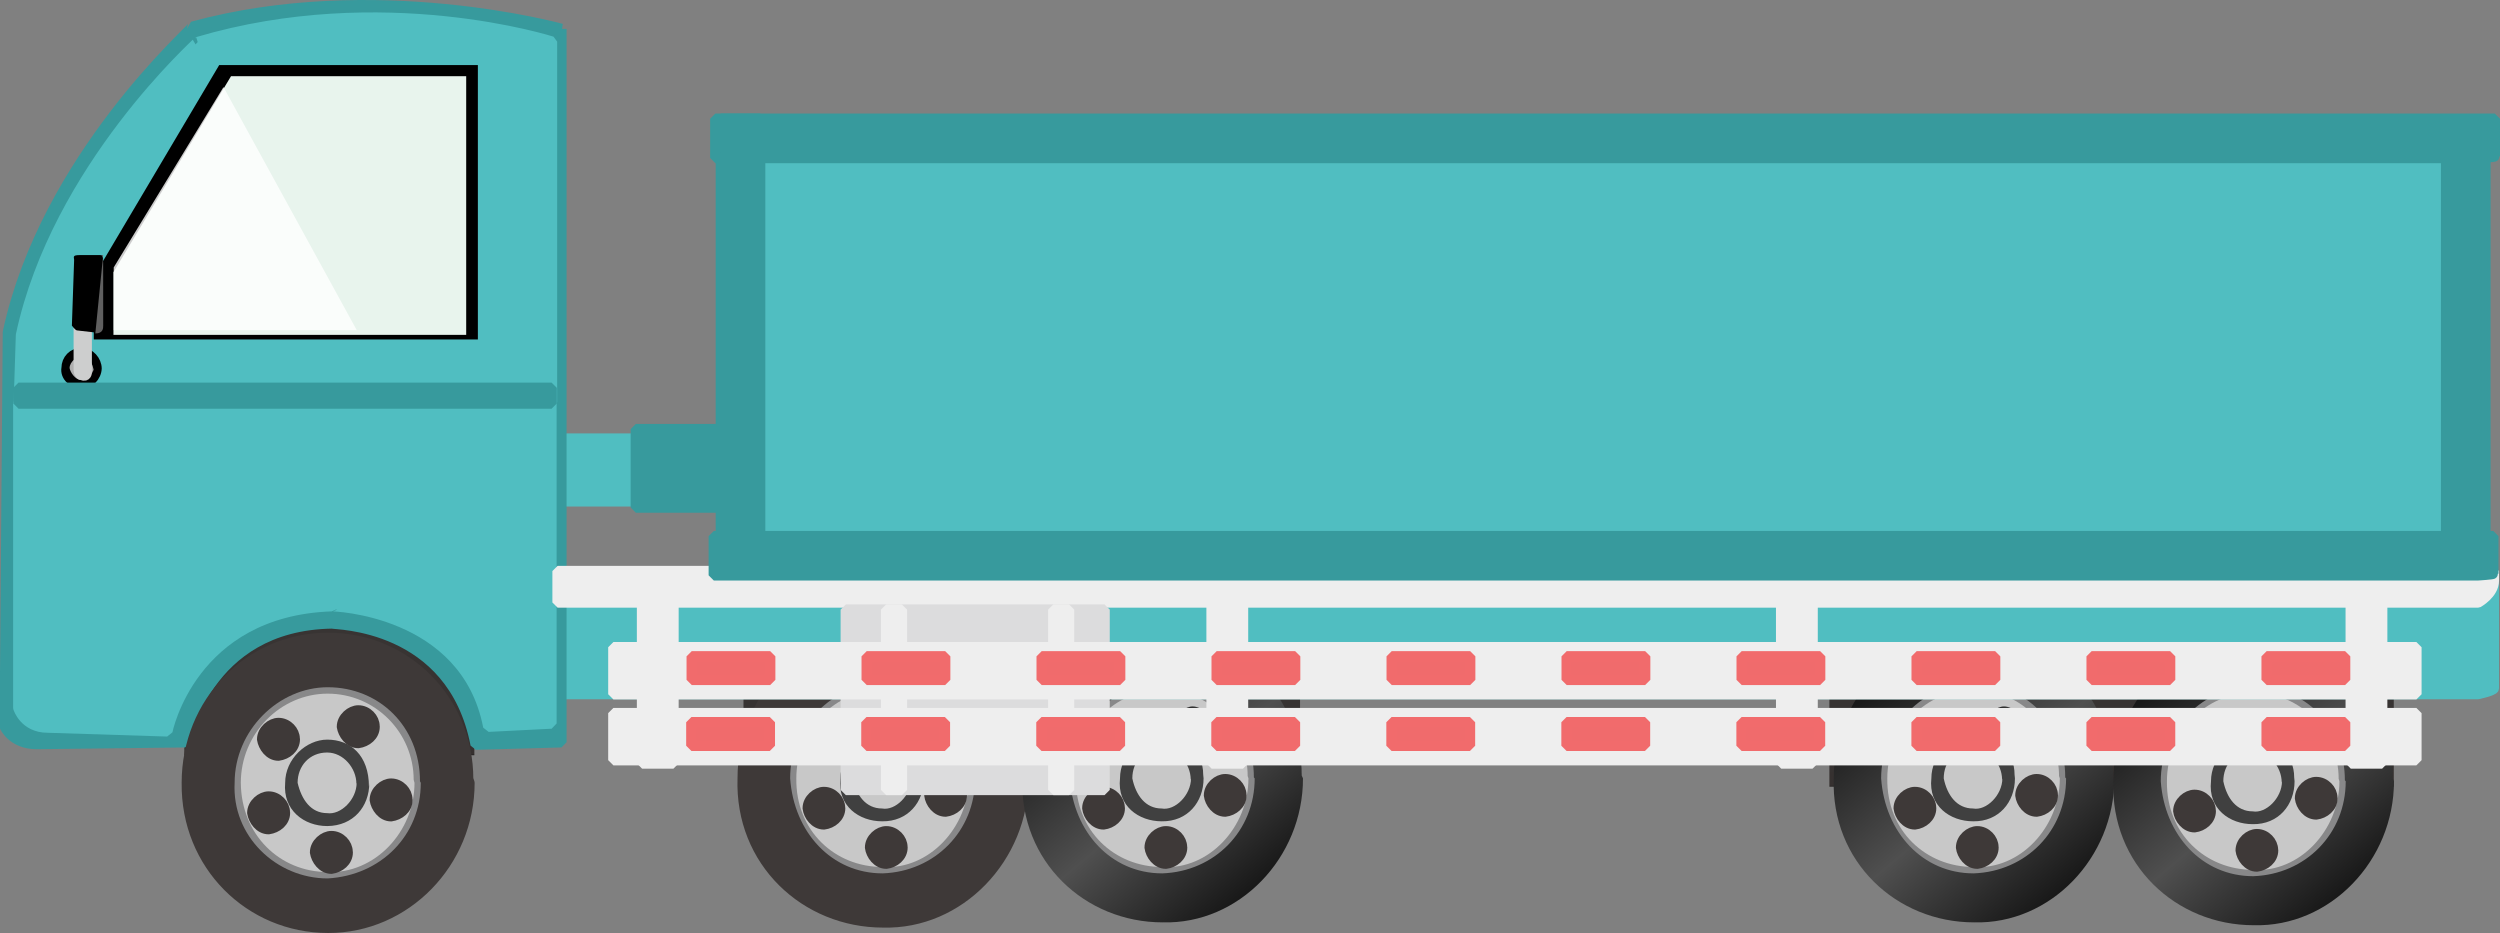 <?xml version="1.0" encoding="utf-8"?>
<!-- Generator: Adobe Illustrator 16.0.0, SVG Export Plug-In . SVG Version: 6.00 Build 0)  -->
<!DOCTYPE svg PUBLIC "-//W3C//DTD SVG 1.1//EN" "http://www.w3.org/Graphics/SVG/1.1/DTD/svg11.dtd">
<svg preserveAspectRatio="none" version="1.1" id="图层_1" xmlns="http://www.w3.org/2000/svg" xmlns:xlink="http://www.w3.org/1999/xlink" x="0px" y="0px"
	 width="239.193px" height="89.265px" viewBox="28.943 29.606 239.193 89.265"
	 enable-background="new 28.943 29.606 239.193 89.265" xml:space="preserve">
<rect x="28.943" y="29.606" width="239.193" height="89.265" fill="#808080" stroke="none"/>
<g id="surface1486">
	<path fill="#50BEC1" stroke="#50BEC1" stroke-linejoin="bevel" stroke-miterlimit="10" d="M98.125,71.57h-15v6h15V71.57z"/>
	<path fill="#379A9D" stroke="#379A9D" stroke-linejoin="bevel" stroke-miterlimit="10" d="M98.031,70.664h-8.25v7.5h8.25V70.664z"
		/>
	
		<linearGradient id="SVGID_1_" gradientUnits="userSpaceOnUse" x1="-658.489" y1="54.912" x2="-658.489" y2="35.912" gradientTransform="matrix(-0.75 0 0 -0.75 -262.894 131.809)">
		<stop  offset="0" style="stop-color:#292525"/>
		<stop  offset="0.01" style="stop-color:#868584"/>
		<stop  offset="0.02" style="stop-color:#383433"/>
		<stop  offset="0.64" style="stop-color:#373332"/>
		<stop  offset="0.99" style="stop-color:#363130"/>
		<stop  offset="1" style="stop-color:#252221"/>
	</linearGradient>
	<path fill="url(#SVGID_1_)" d="M257.973,90.625h-54v14.25h54V90.625z"/>
	
		<linearGradient id="SVGID_2_" gradientUnits="userSpaceOnUse" x1="-660.222" y1="56.073" x2="-693.11" y2="16.879" gradientTransform="matrix(-0.75 0 0 -0.75 -289.748 131.487)">
		<stop  offset="0" style="stop-color:#000000"/>
		<stop  offset="0.53" style="stop-color:#4F4F4F"/>
		<stop  offset="1" style="stop-color:#000000"/>
	</linearGradient>
	<path fill="url(#SVGID_2_)" d="M231.117,103.805c0-7.5-5.887-13.5-13.301-13.5c-7.699,0-13.426,6.168-13.426,13.773
		c-0.273,7.977,6.008,13.777,13.426,13.777c7.301,0.199,13.422-6.168,13.422-13.777L231.117,103.805z"/>
	<path fill="#888889" d="M226.539,103.992c0-5.25-3.879-9-8.766-9c-4.734,0-8.848,4.066-8.848,9.086
		c0.363,5.164,3.961,9.09,8.848,9.09c5.016-0.176,8.848-4.07,8.848-9.09L226.539,103.992z"/>
	<path fill="#C8C8C8" d="M225.945,103.852c0-4.5-3.621-8.25-8.176-8.25c-4.574,0-8.254,3.797-8.254,8.477
		c-0.07,5.023,3.695,8.477,8.254,8.477c4.426,0.297,8.25-3.793,8.25-8.477L225.945,103.852z"/>
	<path fill="#404040" d="M221.691,103.723c0-2.25-1.754-3.75-3.961-3.75c-2.039,0-4,1.836-4,4.105c-0.289,2.645,1.789,4.109,4,4.109
		c2.461,0.035,3.996-1.84,3.996-4.109L221.691,103.723z"/>
	<path fill="#C8C8C8" d="M220.496,104.199c0-1.5-1.23-3-2.777-3c-1.723,0-2.805,1.289-2.805,2.879
		c0.332,1.621,1.254,2.883,2.805,2.883c1.277,0.238,2.805-1.289,2.805-2.883L220.496,104.199z"/>
	
		<linearGradient id="SVGID_3_" gradientUnits="userSpaceOnUse" x1="-690.6" y1="55.097" x2="-694.332" y2="50.65" gradientTransform="matrix(-0.75 0 0 -0.75 -298.652 138.385)">
		<stop  offset="0" style="stop-color:#000000"/>
		<stop  offset="0.53" style="stop-color:#4F4F4F"/>
		<stop  offset="1" style="stop-color:#000000"/>
	</linearGradient>
	<path fill="url(#SVGID_3_)" d="M222.215,98.699c0-0.75-0.684-1.5-1.539-1.5c-0.711,0-1.543,0.691-1.543,1.547
		c0.082,0.703,0.691,1.543,1.543,1.543c0.789-0.09,1.547-0.691,1.547-1.543L222.215,98.699z"/>
	<path fill="#3E3938" stroke="#3E3938" stroke-linejoin="bevel" stroke-miterlimit="10" d="M219.66,110.645
		c0-0.75-0.684-1.5-1.535-1.5c-0.715,0-1.547,0.691-1.547,1.547c0.082,0.703,0.691,1.543,1.547,1.543
		c0.785-0.09,1.543-0.691,1.543-1.543L219.66,110.645z"/>
	<path fill="#3E3938" stroke="#3E3938" stroke-linejoin="bevel" stroke-miterlimit="10" d="M225.336,105.66
		c0-0.75-0.684-1.5-1.535-1.5c-0.715,0-1.547,0.691-1.547,1.543c0.082,0.707,0.691,1.547,1.547,1.547
		c0.785-0.09,1.543-0.691,1.543-1.547L225.336,105.66z"/>
	
		<linearGradient id="SVGID_4_" gradientUnits="userSpaceOnUse" x1="-690.6" y1="55.097" x2="-694.331" y2="50.65" gradientTransform="matrix(-0.75 0 0 -0.75 -306.238 139.581)">
		<stop  offset="0" style="stop-color:#000000"/>
		<stop  offset="0.53" style="stop-color:#4F4F4F"/>
		<stop  offset="1" style="stop-color:#000000"/>
	</linearGradient>
	<path fill="url(#SVGID_4_)" d="M214.629,99.898c0-0.75-0.684-1.5-1.535-1.5c-0.715,0-1.547,0.691-1.547,1.543
		c0.082,0.707,0.691,1.547,1.547,1.547c0.785-0.09,1.543-0.691,1.543-1.547L214.629,99.898z"/>
	<path fill="#3E3938" stroke="#3E3938" stroke-linejoin="bevel" stroke-miterlimit="10" d="M213.695,106.887
		c0-0.75-0.684-1.5-1.539-1.5c-0.711,0-1.543,0.691-1.543,1.543c0.082,0.707,0.691,1.547,1.543,1.547
		c0.789-0.09,1.547-0.691,1.547-1.547L213.695,106.887z"/>
	
		<linearGradient id="SVGID_5_" gradientUnits="userSpaceOnUse" x1="-660.221" y1="56.073" x2="-693.111" y2="16.877" gradientTransform="matrix(-0.75 0 0 -0.75 -262.996 131.76)">
		<stop  offset="0" style="stop-color:#000000"/>
		<stop  offset="0.53" style="stop-color:#4F4F4F"/>
		<stop  offset="1" style="stop-color:#000000"/>
	</linearGradient>
	<path fill="url(#SVGID_5_)" d="M257.871,104.078c0-7.5-5.891-13.5-13.305-13.5c-7.695,0-13.426,6.164-13.426,13.773
		c-0.27,7.977,6.012,13.777,13.426,13.777c7.305,0.199,13.426-6.168,13.426-13.777L257.871,104.078z"/>
	<path fill="#888889" d="M253.293,104.266c0-5.25-3.879-9-8.766-9c-4.734,0-8.848,4.066-8.848,9.086
		c0.363,5.164,3.961,9.086,8.848,9.086c5.016-0.172,8.848-4.066,8.848-9.086L253.293,104.266z"/>
	<path fill="#C8C8C8" d="M252.699,104.125c0-4.5-3.621-8.25-8.18-8.25c-4.57,0-8.25,3.797-8.25,8.477
		c-0.07,5.023,3.691,8.477,8.25,8.477c4.43,0.297,8.254-3.797,8.254-8.477L252.699,104.125z"/>
	<path fill="#404040" d="M248.445,103.996c0-2.25-1.754-3.75-3.965-3.75c-2.035,0-3.996,1.836-3.996,4.105
		c-0.289,2.645,1.789,4.109,3.996,4.109c2.465,0.035,4-1.84,4-4.109L248.445,103.996z"/>
	<path fill="#C8C8C8" d="M247.25,104.469c0-1.5-1.23-3-2.777-3c-1.723,0-2.809,1.293-2.809,2.883
		c0.336,1.617,1.258,2.883,2.809,2.883c1.277,0.234,2.805-1.293,2.805-2.883L247.25,104.469z"/>
	
		<linearGradient id="SVGID_6_" gradientUnits="userSpaceOnUse" x1="-690.6" y1="55.096" x2="-694.331" y2="50.649" gradientTransform="matrix(-0.75 0 0 -0.75 -271.9 138.657)">
		<stop  offset="0" style="stop-color:#000000"/>
		<stop  offset="0.53" style="stop-color:#4F4F4F"/>
		<stop  offset="1" style="stop-color:#000000"/>
	</linearGradient>
	<path fill="url(#SVGID_6_)" d="M248.965,98.973c0-0.75-0.68-1.5-1.535-1.5c-0.715,0-1.547,0.691-1.547,1.547
		c0.082,0.703,0.695,1.543,1.547,1.543c0.785-0.09,1.547-0.691,1.547-1.543L248.965,98.973z"/>
	<path fill="#3E3938" stroke="#3E3938" stroke-linejoin="bevel" stroke-miterlimit="10" d="M246.41,110.918
		c0-0.75-0.68-1.5-1.535-1.5c-0.715,0-1.543,0.691-1.543,1.547c0.078,0.703,0.691,1.543,1.543,1.543
		c0.785-0.09,1.547-0.691,1.547-1.543L246.41,110.918z"/>
	<path fill="#3E3938" stroke="#3E3938" stroke-linejoin="bevel" stroke-miterlimit="10" d="M252.086,105.934
		c0-0.75-0.68-1.5-1.535-1.5c-0.715,0-1.543,0.691-1.543,1.543c0.078,0.707,0.691,1.547,1.543,1.547
		c0.785-0.09,1.547-0.691,1.547-1.547L252.086,105.934z"/>
	
		<linearGradient id="SVGID_7_" gradientUnits="userSpaceOnUse" x1="-690.6" y1="55.098" x2="-694.333" y2="50.648" gradientTransform="matrix(-0.75 0 0 -0.75 -279.485 139.853)">
		<stop  offset="0" style="stop-color:#000000"/>
		<stop  offset="0.53" style="stop-color:#4F4F4F"/>
		<stop  offset="1" style="stop-color:#000000"/>
	</linearGradient>
	<path fill="url(#SVGID_7_)" d="M241.383,100.172c0-0.75-0.684-1.5-1.539-1.5c-0.711,0-1.543,0.691-1.543,1.543
		c0.082,0.707,0.691,1.543,1.543,1.543c0.789-0.086,1.547-0.691,1.547-1.543L241.383,100.172z"/>
	<path fill="#3E3938" stroke="#3E3938" stroke-linejoin="bevel" stroke-miterlimit="10" d="M240.445,107.16
		c0-0.75-0.68-1.5-1.535-1.5c-0.715,0-1.547,0.691-1.547,1.543c0.082,0.707,0.695,1.547,1.547,1.547
		c0.785-0.09,1.547-0.695,1.547-1.547L240.445,107.16z"/>
	
		<linearGradient id="SVGID_8_" gradientUnits="userSpaceOnUse" x1="-658.986" y1="54.912" x2="-658.986" y2="35.912" gradientTransform="matrix(-0.75 0 0 -0.75 -367.537 131.809)">
		<stop  offset="0" style="stop-color:#292525"/>
		<stop  offset="0.01" style="stop-color:#868584"/>
		<stop  offset="0.02" style="stop-color:#383433"/>
		<stop  offset="0.64" style="stop-color:#373332"/>
		<stop  offset="0.99" style="stop-color:#363130"/>
		<stop  offset="1" style="stop-color:#252221"/>
	</linearGradient>
	<path fill="url(#SVGID_8_)" d="M153.328,90.625h-53.25v14.25h53.25V90.625z"/>
	<path fill="#3E3938" stroke="#3E3938" stroke-linejoin="bevel" stroke-miterlimit="10" d="M126.734,103.805
		c0-7.5-5.887-13.5-13.305-13.5c-7.695,0-13.422,6.168-13.422,13.773c-0.273,7.977,6.008,13.777,13.422,13.777
		c7.305,0.199,13.426-6.168,13.426-13.777L126.734,103.805z"/>
	<path fill="#888889" d="M122.156,103.992c0-5.25-3.879-9-8.766-9c-4.734,0-8.848,4.066-8.848,9.086
		c0.363,5.164,3.961,9.09,8.848,9.09c5.016-0.176,8.848-4.07,8.848-9.09L122.156,103.992z"/>
	<path fill="#C8C8C8" d="M121.563,103.852c0-4.5-3.621-8.25-8.18-8.25c-4.57,0-8.25,3.797-8.25,8.477
		c-0.07,5.023,3.695,8.477,8.25,8.477c4.43,0.297,8.254-3.793,8.254-8.477L121.563,103.852z"/>
	<path fill="#404040" d="M117.309,103.723c0-2.25-1.754-3.75-3.965-3.75c-2.035,0-3.996,1.836-3.996,4.105
		c-0.289,2.645,1.789,4.109,3.996,4.109c2.465,0.035,4-1.84,4-4.109L117.309,103.723z"/>
	<path fill="#C8C8C8" d="M116.113,104.199c0-1.5-1.23-3-2.777-3c-1.723,0-2.805,1.289-2.805,2.879
		c0.332,1.621,1.254,2.883,2.805,2.883c1.277,0.238,2.805-1.289,2.805-2.883L116.113,104.199z"/>
	
		<linearGradient id="SVGID_9_" gradientUnits="userSpaceOnUse" x1="-690.6" y1="55.097" x2="-694.331" y2="50.65" gradientTransform="matrix(-0.75 0 0 -0.75 -403.036 138.385)">
		<stop  offset="0" style="stop-color:#000000"/>
		<stop  offset="0.53" style="stop-color:#4F4F4F"/>
		<stop  offset="1" style="stop-color:#000000"/>
	</linearGradient>
	<path fill="url(#SVGID_9_)" d="M117.828,98.699c0-0.75-0.68-1.5-1.535-1.5c-0.715,0-1.543,0.691-1.543,1.547
		c0.078,0.703,0.691,1.543,1.543,1.543c0.785-0.09,1.547-0.691,1.547-1.543L117.828,98.699z"/>
	<path fill="#3E3938" stroke="#3E3938" stroke-linejoin="bevel" stroke-miterlimit="10" d="M115.277,110.645
		c0-0.75-0.684-1.5-1.535-1.5c-0.715,0-1.547,0.691-1.547,1.547c0.082,0.703,0.691,1.543,1.547,1.543
		c0.785-0.09,1.543-0.691,1.543-1.543L115.277,110.645z"/>
	<path fill="#3E3938" stroke="#3E3938" stroke-linejoin="bevel" stroke-miterlimit="10" d="M120.953,105.66
		c0-0.75-0.684-1.5-1.539-1.5c-0.711,0-1.543,0.691-1.543,1.543c0.082,0.707,0.691,1.547,1.543,1.547
		c0.789-0.09,1.547-0.691,1.547-1.547L120.953,105.66z"/>
	
		<linearGradient id="SVGID_10_" gradientUnits="userSpaceOnUse" x1="-690.6" y1="55.096" x2="-694.33" y2="50.65" gradientTransform="matrix(-0.75 0 0 -0.75 -410.621 139.581)">
		<stop  offset="0" style="stop-color:#000000"/>
		<stop  offset="0.53" style="stop-color:#4F4F4F"/>
		<stop  offset="1" style="stop-color:#000000"/>
	</linearGradient>
	<path fill="url(#SVGID_10_)" d="M110.246,99.898c0-0.75-0.684-1.5-1.535-1.5c-0.715,0-1.547,0.691-1.547,1.543
		c0.082,0.707,0.691,1.547,1.547,1.547c0.785-0.09,1.543-0.691,1.543-1.547L110.246,99.898z"/>
	<path fill="#3E3938" stroke="#3E3938" stroke-linejoin="bevel" stroke-miterlimit="10" d="M109.309,106.887
		c0-0.75-0.68-1.5-1.535-1.5c-0.715,0-1.543,0.691-1.543,1.543c0.078,0.707,0.691,1.547,1.543,1.547
		c0.785-0.09,1.547-0.691,1.547-1.547L109.309,106.887z"/>
	
		<linearGradient id="SVGID_11_" gradientUnits="userSpaceOnUse" x1="-660.223" y1="56.074" x2="-693.11" y2="16.88" gradientTransform="matrix(-0.75 0 0 -0.75 -367.379 131.487)">
		<stop  offset="0" style="stop-color:#000000"/>
		<stop  offset="0.53" style="stop-color:#4F4F4F"/>
		<stop  offset="1" style="stop-color:#000000"/>
	</linearGradient>
	<path fill="url(#SVGID_11_)" d="M153.488,103.805c0-7.5-5.891-13.5-13.305-13.5c-7.695,0-13.426,6.168-13.426,13.773
		c-0.27,7.977,6.012,13.777,13.426,13.777c7.305,0.199,13.426-6.168,13.426-13.777L153.488,103.805z"/>
	<path fill="#888889" d="M148.91,103.992c0-5.25-3.883-9-8.766-9c-4.734,0-8.848,4.066-8.848,9.086
		c0.363,5.164,3.961,9.09,8.848,9.09c5.016-0.176,8.844-4.07,8.844-9.09L148.91,103.992z"/>
	<path fill="#C8C8C8" d="M148.316,103.852c0-4.5-3.621-8.25-8.18-8.25c-4.57,0-8.25,3.797-8.25,8.477
		c-0.07,5.023,3.691,8.477,8.25,8.477c4.43,0.297,8.254-3.793,8.254-8.477L148.316,103.852z"/>
	<path fill="#404040" d="M144.063,103.723c0-2.25-1.754-3.75-3.965-3.75c-2.035,0-3.996,1.836-3.996,4.105
		c-0.289,2.645,1.789,4.109,3.996,4.109c2.465,0.035,4-1.84,4-4.109L144.063,103.723z"/>
	<path fill="#C8C8C8" d="M142.867,104.199c0-1.5-1.23-3-2.781-3c-1.719,0-2.805,1.289-2.805,2.879
		c0.336,1.621,1.258,2.883,2.805,2.883c1.281,0.238,2.809-1.289,2.809-2.883L142.867,104.199z"/>
	
		<linearGradient id="SVGID_12_" gradientUnits="userSpaceOnUse" x1="-690.601" y1="55.097" x2="-694.332" y2="50.65" gradientTransform="matrix(-0.75 0 0 -0.75 -376.283 138.385)">
		<stop  offset="0" style="stop-color:#000000"/>
		<stop  offset="0.53" style="stop-color:#4F4F4F"/>
		<stop  offset="1" style="stop-color:#000000"/>
	</linearGradient>
	<path fill="url(#SVGID_12_)" d="M144.582,98.699c0-0.75-0.68-1.5-1.535-1.5c-0.715,0-1.547,0.691-1.547,1.547
		c0.082,0.703,0.695,1.543,1.547,1.543c0.785-0.09,1.547-0.691,1.547-1.543L144.582,98.699z"/>
	<path fill="#3E3938" stroke="#3E3938" stroke-linejoin="bevel" stroke-miterlimit="10" d="M142.027,110.645
		c0-0.75-0.68-1.5-1.535-1.5c-0.715,0-1.547,0.691-1.547,1.547c0.082,0.703,0.695,1.543,1.547,1.543
		c0.785-0.09,1.547-0.691,1.547-1.543L142.027,110.645z"/>
	<path fill="#3E3938" stroke="#3E3938" stroke-linejoin="bevel" stroke-miterlimit="10" d="M147.703,105.66
		c0-0.75-0.68-1.5-1.535-1.5c-0.715,0-1.547,0.691-1.547,1.543c0.082,0.707,0.695,1.547,1.547,1.547
		c0.785-0.09,1.547-0.691,1.547-1.547L147.703,105.66z"/>
	
		<linearGradient id="SVGID_13_" gradientUnits="userSpaceOnUse" x1="-690.598" y1="55.095" x2="-694.33" y2="50.648" gradientTransform="matrix(-0.75 0 0 -0.75 -383.868 139.581)">
		<stop  offset="0" style="stop-color:#000000"/>
		<stop  offset="0.53" style="stop-color:#4F4F4F"/>
		<stop  offset="1" style="stop-color:#000000"/>
	</linearGradient>
	<path fill="url(#SVGID_13_)" d="M136.996,99.898c0-0.75-0.68-1.5-1.535-1.5c-0.715,0-1.543,0.691-1.543,1.543
		c0.078,0.707,0.691,1.547,1.543,1.547c0.785-0.09,1.547-0.691,1.547-1.547L136.996,99.898z"/>
	<path fill="#3E3938" stroke="#3E3938" stroke-linejoin="bevel" stroke-miterlimit="10" d="M136.063,106.887
		c0-0.75-0.68-1.5-1.535-1.5c-0.715,0-1.547,0.691-1.547,1.543c0.082,0.707,0.691,1.547,1.547,1.547
		c0.785-0.09,1.547-0.691,1.547-1.547L136.063,106.887z"/>
	<path fill="#50BEC1" stroke="#50BEC1" stroke-linejoin="bevel" stroke-miterlimit="10" d="M82.293,96.008h183.75
		c0,0,1.5-0.34,1.5-0.547V84.758H82.293V96.008z"/>
	
		<linearGradient id="SVGID_14_" gradientUnits="userSpaceOnUse" x1="-675.987" y1="54.912" x2="-675.987" y2="35.912" gradientTransform="matrix(-0.75 0 0 -0.75 -446.538 128.797)">
		<stop  offset="0" style="stop-color:#292525"/>
		<stop  offset="0.01" style="stop-color:#868584"/>
		<stop  offset="0.02" style="stop-color:#383433"/>
		<stop  offset="0.64" style="stop-color:#373332"/>
		<stop  offset="0.99" style="stop-color:#363130"/>
		<stop  offset="1" style="stop-color:#252221"/>
	</linearGradient>
	<path fill="url(#SVGID_14_)" d="M74.328,87.613h-27.75v14.25h27.75V87.613z"/>
	<path fill="#379A9D" stroke="#379A9D" stroke-linejoin="bevel" stroke-miterlimit="10" d="M82.652,32.371
		c0,0-17.926-4.957-35.301-0.203c0.051,0.203-14.059,12.512-17.645,29.223l-0.305,37.73c0,0,0.719,1.668,3.051,1.668l14.199-0.168
		c0,0,1.867-11.172,14.051-11.371c0.199,0.121,11.504-0.047,13.754,11.598l8.195-0.227V32.371z"/>
	<path fill="#50BEC1" stroke="#50BEC1" stroke-linejoin="bevel" stroke-miterlimit="10" d="M81.75,33.59
		c0,0-16.211-5.195-33.887,0.043C48,33.59,34.375,45.637,30.957,61.664L30.75,68.09h51V33.59z"/>
	<path d="M74.664,35.832h-24.75l-12,20.25v6h36.75V35.832z"/>
	<path fill="#E8F4ED" d="M73.547,36.895h-22.5l-11.25,18.75v6h33.75V36.895z"/>
	<path fill="#50BEC1" stroke="#50BEC1" stroke-linejoin="bevel" stroke-miterlimit="10" d="M30.699,68.078v29.25
		c0,0,0.563,1.887,2.801,1.887l11.449,0.363c0,0,2.277-11.523,15.73-11.977c0.02-0.023,12.828,0.313,14.988,11.531l6.031-0.305
		v-30.75H30.699z"/>
	<path fill="#FFFFFF" fill-opacity="0.804" d="M50.324,37.941l-10.5,17.25v6h23.25L50.324,37.941z"/>
	<path stroke="#000000" stroke-linejoin="bevel" stroke-miterlimit="10" d="M38.176,64.879c0-0.75-0.641-1.5-1.43-1.5
		c-0.82,0-1.426,0.645-1.426,1.438c-0.145,0.813,0.637,1.441,1.426,1.441c0.68,0.121,1.43-0.645,1.43-1.441V64.879z"/>
	<path fill="#AEAEAE" d="M37.895,65.16c0-0.75-0.516-1.5-1.148-1.5c-0.352,0-1.145,0.52-1.145,1.156
		c0.043,0.344,0.512,1.156,1.145,1.156c0.398-0.063,1.148-0.516,1.148-1.156V65.16z"/>
	<path fill="#CDCECE" stroke="#CDCECE" stroke-linejoin="bevel" stroke-miterlimit="10" d="M37.234,58.941h-0.75v6
		c0,0-0.02,0.539,0.313,0.539c0.438,0.211,0.438-0.246,0.438-0.246V58.941z"/>
	<path d="M38.82,54.012h-2.25c-0.75,0-0.535,0.207-0.535,0.457l-0.215,6.293c0,0,0.34,0.457,0.492,0.457l2.508,0.293
		c0,0,0.004-0.5,0.004-0.75l-0.004-6c0-0.75-0.117-0.75-0.27-0.75H38.82z"/>
	<path fill="#606060" d="M38.813,54.008l-0.75,7.5c0.75,0,0.754-0.496,0.754-0.746l-0.004-6.004c0-0.75-0.121-0.75-0.27-0.75H38.813
		z"/>
	<path fill="#3E3938" stroke="#3E3938" stroke-linejoin="bevel" stroke-miterlimit="10" d="M73.73,104.141
		c0-7.5-5.926-13.5-13.391-13.5c-7.609,0-13.516,6.207-13.516,13.863c-0.094,7.887,6.051,13.867,13.516,13.867
		c7.391,0.02,13.516-6.207,13.516-13.867L73.73,104.141z"/>
	<path fill="#888889" d="M69.125,104.359c0-5.25-3.906-9-8.828-9c-4.672,0-8.906,4.094-8.906,9.145
		c-0.266,5.105,3.988,9.148,8.906,9.148c5.078-0.293,8.906-4.094,8.906-9.148L69.125,104.359z"/>
	<path fill="#C8C8C8" d="M68.523,104.223c0-4.5-3.645-8.25-8.23-8.25c-4.52,0-8.309,3.82-8.309,8.531
		c0.039,4.969,3.719,8.535,8.309,8.535c4.48,0.184,8.309-3.82,8.309-8.535L68.523,104.223z"/>
	<path fill="#404040" d="M64.242,104.871c0-3-1.766-4.5-3.988-4.5c-2.012,0-4.027,1.852-4.027,4.133
		c-0.234,2.617,1.805,4.137,4.027,4.137c2.488-0.02,4.023-1.852,4.023-4.137L64.242,104.871z"/>
	<path fill="#C8C8C8" d="M63.043,104.605c0-1.5-1.242-3-2.801-3c-1.699,0-2.824,1.297-2.824,2.898
		c0.375,1.602,1.266,2.902,2.824,2.902c1.301,0.199,2.824-1.301,2.824-2.902L63.043,104.605z"/>
	<path fill="#3E3938" stroke="#3E3938" stroke-linejoin="bevel" stroke-miterlimit="10" d="M64.77,99.082
		c0-0.75-0.688-1.5-1.547-1.5c-0.703,0-1.559,0.695-1.559,1.555c0.105,0.695,0.699,1.555,1.559,1.555
		c0.797-0.109,1.555-0.695,1.555-1.555L64.77,99.082z"/>
	<path fill="#3E3938" stroke="#3E3938" stroke-linejoin="bevel" stroke-miterlimit="10" d="M62.195,111.105
		c0-0.75-0.684-1.5-1.543-1.5c-0.707,0-1.559,0.695-1.559,1.555c0.102,0.695,0.699,1.555,1.559,1.555
		c0.793-0.109,1.555-0.695,1.555-1.555L62.195,111.105z"/>
	<path fill="#3E3938" stroke="#3E3938" stroke-linejoin="bevel" stroke-miterlimit="10" d="M67.91,106.086
		c0-0.75-0.688-1.5-1.547-1.5c-0.703,0-1.555,0.695-1.555,1.555c0.102,0.695,0.695,1.555,1.555,1.555
		c0.797-0.109,1.559-0.695,1.559-1.555L67.91,106.086z"/>
	<path fill="#3E3938" stroke="#3E3938" stroke-linejoin="bevel" stroke-miterlimit="10" d="M57.133,100.285
		c0-0.75-0.688-1.5-1.547-1.5c-0.703,0-1.555,0.695-1.555,1.555c0.102,0.695,0.695,1.555,1.555,1.555
		c0.797-0.109,1.559-0.695,1.559-1.555L57.133,100.285z"/>
	<path fill="#3E3938" stroke="#3E3938" stroke-linejoin="bevel" stroke-miterlimit="10" d="M56.191,107.32
		c0-0.75-0.688-1.5-1.547-1.5c-0.703,0-1.555,0.695-1.555,1.555c0.102,0.695,0.695,1.555,1.555,1.555
		c0.797-0.109,1.559-0.695,1.559-1.555L56.191,107.32z"/>
	<path fill="#EEEEEE" stroke="#EEEEEE" stroke-linejoin="bevel" stroke-miterlimit="10" d="M82.293,87.246h183.75
		c0,0,1.5-0.82,1.5-2.082v-0.918H82.293V87.246z"/>
	<path fill="#379A9D" stroke="#379A9D" stroke-linejoin="bevel" stroke-miterlimit="10" d="M81.715,68.211h-51v-1.5h51V68.211z"/>
	<path fill="#DCDCDD" stroke="#DCDCDD" stroke-linejoin="bevel" stroke-miterlimit="10" d="M134.621,87.934h-24.75v17.25h24.75
		V87.934z"/>
	<path fill="#EEEEEE" stroke="#EEEEEE" stroke-linejoin="bevel" stroke-miterlimit="10" d="M115.23,87.934h-1.5v17.25h1.5V87.934z"
		/>
	<path fill="#EEEEEE" stroke="#EEEEEE" stroke-linejoin="bevel" stroke-miterlimit="10" d="M131.223,87.934h-1.5v17.25h1.5V87.934z"
		/>
	<path fill="#EEEEEE" stroke="#EEEEEE" stroke-linejoin="bevel" stroke-miterlimit="10" d="M147.867,87.648h-3v15h3V87.648z"/>
	<path fill="#EEEEEE" stroke="#EEEEEE" stroke-linejoin="bevel" stroke-miterlimit="10" d="M93.375,87.648h-3v15h3V87.648z"/>
	<path fill="#EEEEEE" stroke="#EEEEEE" stroke-linejoin="bevel" stroke-miterlimit="10" d="M202.363,87.648h-3v15h3V87.648z"/>
	<path fill="#EEEEEE" stroke="#EEEEEE" stroke-linejoin="bevel" stroke-miterlimit="10" d="M256.859,87.648h-3v15h3V87.648z"/>
	<path fill="#EEEEEE" stroke="#EEEEEE" stroke-linejoin="bevel" stroke-miterlimit="10" d="M260.133,91.531h-172.5v4.5h172.5V91.531
		z"/>
	<path fill="#EEEEEE" stroke="#EEEEEE" stroke-linejoin="bevel" stroke-miterlimit="10" d="M260.133,97.836h-172.5v4.5h172.5V97.836
		z"/>
	<path fill="#50BEC1" stroke="#50BEC1" stroke-linejoin="bevel" stroke-miterlimit="10" d="M98.648,84.426h164.25
		c0,0,1.5-0.289,1.5-1.07v-40.93H98.648V84.426z"/>
	<path fill="#379A9D" stroke="#379A9D" stroke-linejoin="bevel" stroke-miterlimit="10" d="M266.734,41.305h-3.75v42.75h3.75V41.305
		z"/>
	<path fill="#379A9D" stroke="#379A9D" stroke-linejoin="bevel" stroke-miterlimit="10" d="M101.668,40.969h-3.75v43.5h3.75V40.969z
		"/>
	<path fill="#379A9D" stroke="#379A9D" stroke-linejoin="bevel" stroke-miterlimit="10" d="M97.387,44.719h168.75
		c0,0,1.5-0.094,1.5-0.164v-3.586H97.387V44.719z"/>
	<path fill="#379A9D" stroke="#379A9D" stroke-linejoin="bevel" stroke-miterlimit="10" d="M97.242,84.652h168.75
		c0,0,1.5-0.094,1.5-0.164v-3.586H97.242V84.652z"/>
	<path fill="#F06B6C" stroke="#F16B6C" stroke-linejoin="bevel" stroke-miterlimit="10" d="M186.328,98.707h-7.5v2.25h7.5V98.707z"
		/>
	<path fill="#F06B6C" stroke="#F16B6C" stroke-linejoin="bevel" stroke-miterlimit="10" d="M169.582,98.707h-7.5v2.25h7.5V98.707z"
		/>
	<path fill="#F06B6C" stroke="#F16B6C" stroke-linejoin="bevel" stroke-miterlimit="10" d="M152.836,98.707h-7.5v2.25h7.5V98.707z"
		/>
	<path fill="#F06B6C" stroke="#F16B6C" stroke-linejoin="bevel" stroke-miterlimit="10" d="M136.09,98.707h-7.5v2.25h7.5V98.707z"/>
	<path fill="#F06B6C" stroke="#F16B6C" stroke-linejoin="bevel" stroke-miterlimit="10" d="M119.344,98.707h-7.5v2.25h7.5V98.707z"
		/>
	<path fill="#F06B6C" stroke="#F16B6C" stroke-linejoin="bevel" stroke-miterlimit="10" d="M102.594,98.707h-7.5v2.25h7.5V98.707z"
		/>
	<path fill="#F06B6C" stroke="#F16B6C" stroke-linejoin="bevel" stroke-miterlimit="10" d="M253.313,98.707h-7.5v2.25h7.5V98.707z"
		/>
	<path fill="#F06B6C" stroke="#F16B6C" stroke-linejoin="bevel" stroke-miterlimit="10" d="M236.566,98.707h-7.5v2.25h7.5V98.707z"
		/>
	<path fill="#F06B6C" stroke="#F16B6C" stroke-linejoin="bevel" stroke-miterlimit="10" d="M219.82,98.707h-7.5v2.25h7.5V98.707z"/>
	<path fill="#F06B6C" stroke="#F16B6C" stroke-linejoin="bevel" stroke-miterlimit="10" d="M203.074,98.707h-7.5v2.25h7.5V98.707z"
		/>
	<path fill="#F06B6C" stroke="#F16B6C" stroke-linejoin="bevel" stroke-miterlimit="10" d="M186.344,92.402h-7.5v2.25h7.5V92.402z"
		/>
	<path fill="#F06B6C" stroke="#F16B6C" stroke-linejoin="bevel" stroke-miterlimit="10" d="M169.602,92.402h-7.5v2.25h7.5V92.402z"
		/>
	<path fill="#F06B6C" stroke="#F16B6C" stroke-linejoin="bevel" stroke-miterlimit="10" d="M152.855,92.402h-7.5v2.25h7.5V92.402z"
		/>
	<path fill="#F06B6C" stroke="#F16B6C" stroke-linejoin="bevel" stroke-miterlimit="10" d="M136.113,92.402h-7.5v2.25h7.5V92.402z"
		/>
	<path fill="#F06B6C" stroke="#F16B6C" stroke-linejoin="bevel" stroke-miterlimit="10" d="M119.371,92.402h-7.5v2.25h7.5V92.402z"
		/>
	<path fill="#F06B6C" stroke="#F16B6C" stroke-linejoin="bevel" stroke-miterlimit="10" d="M102.629,92.402h-7.5v2.25h7.5V92.402z"
		/>
	<path fill="#F06B6C" stroke="#F16B6C" stroke-linejoin="bevel" stroke-miterlimit="10" d="M253.313,92.402h-7.5v2.25h7.5V92.402z"
		/>
	<path fill="#F06B6C" stroke="#F16B6C" stroke-linejoin="bevel" stroke-miterlimit="10" d="M236.57,92.402h-7.5v2.25h7.5V92.402z"/>
	<path fill="#F06B6C" stroke="#F16B6C" stroke-linejoin="bevel" stroke-miterlimit="10" d="M219.828,92.402h-7.5v2.25h7.5V92.402z"
		/>
	<path fill="#F06B6C" stroke="#F16B6C" stroke-linejoin="bevel" stroke-miterlimit="10" d="M203.086,92.402h-7.5v2.25h7.5V92.402z"
		/>
</g>
</svg>
